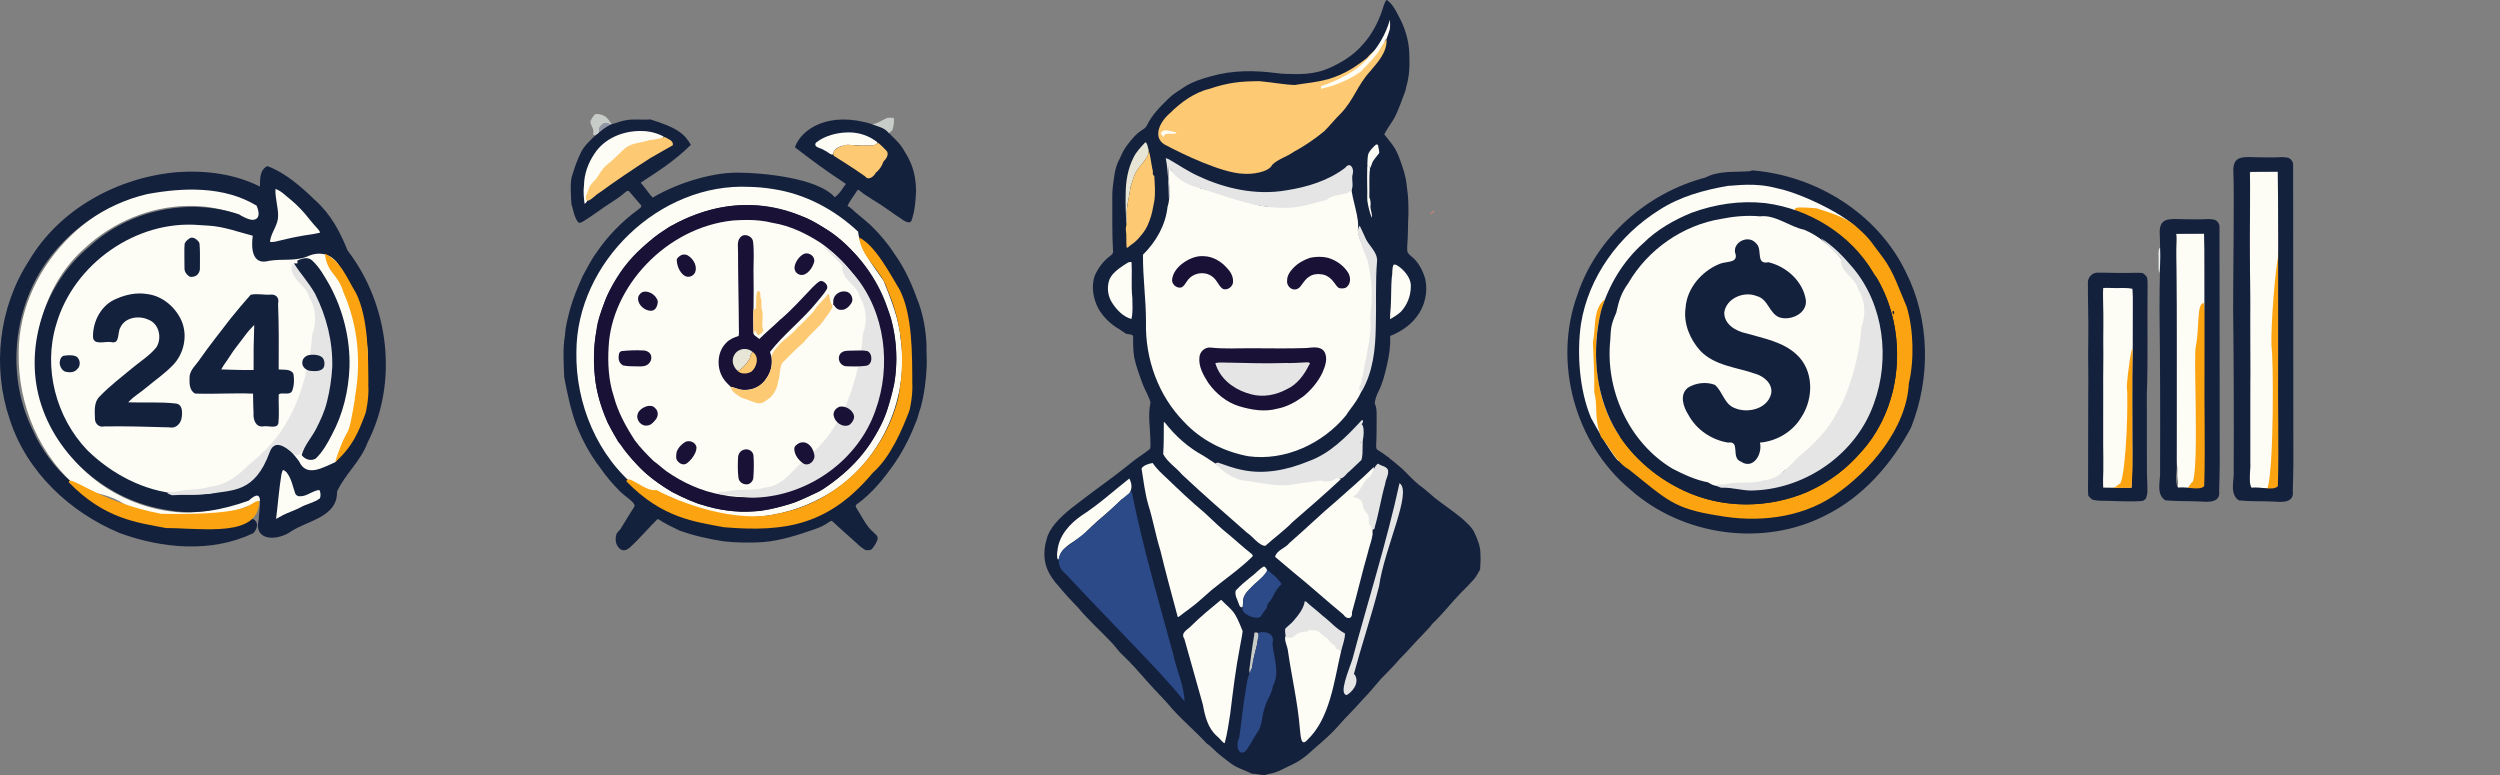 <?xml version="1.0" encoding="UTF-8" standalone="no"?>
<svg
   version="1.1"
   viewBox="0 0 2079.222 644.6"
   width="2079.222pt"
   height="644.6pt"
   id="svg390"
   sodipodi:docname="zalety-korzystania-z-autoresponderallegro.svg"
   inkscape:version="1.3.2 (091e20e, 2023-11-25)"
   xmlns:inkscape="http://www.inkscape.org/namespaces/inkscape"
   xmlns:sodipodi="http://sodipodi.sourceforge.net/DTD/sodipodi-0.dtd"
   xmlns="http://www.w3.org/2000/svg"
   xmlns:svg="http://www.w3.org/2000/svg">
  <rect x="0" y="0" width="2079.222" height="644.6" fill="#808080" stroke="none"/>
  <defs
     id="defs390" />
  <sodipodi:namedview
     id="namedview390"
     pagecolor="#ffffff"
     bordercolor="#666666"
     borderopacity="1.0"
     inkscape:showpageshadow="2"
     inkscape:pageopacity="0.0"
     inkscape:pagecheckerboard="0"
     inkscape:deskcolor="#d1d1d1"
     inkscape:document-units="pt"
     inkscape:zoom="0.69822617"
     inkscape:cx="1690.7129"
     inkscape:cy="315.08415"
     inkscape:window-width="1760"
     inkscape:window-height="919"
     inkscape:window-x="744"
     inkscape:window-y="48"
     inkscape:window-maximized="0"
     inkscape:current-layer="svg390" />
  <path
     d="m 1744.284,226.772 c 7.529,-0.12 15.059,0.361 22.588,0.241 5.025,0.105 10.102,-0.436 15.097,0.038 1.241,0.978 2.896,1.993 3.52,3.483 0.722,1.79 0.617,4.002 0.647,5.912 -0.399,30.494 0.474,61.282 -0.639,91.768 -0.03,20.813 0.023,41.619 0.075,62.432 -0.015,6.018 0.511,12.043 0.414,18.06 -0.015,2.038 -0.587,3.934 -1.181,5.86 -1.301,1.346 -2.392,2.227 -4.37,2.204 -11.441,0.684 -22.98,-0.323 -34.443,-0.338 -1.7,-0.128 -3.43,-0.293 -5.092,-0.707 -1.647,-0.466 -2.971,-2.136 -4.077,-3.377 -0.444,-4.513 -0.173,-8.891 -0.188,-13.427 0.075,-23.566 0.01,-47.14 0.12,-70.707 0.301,-15.3 -0.301,-30.577 0.038,-45.884 0.293,-15.789 -0.391,-31.615 -0.316,-47.396 -0.038,-4.257 3.49,-8.139 7.808,-8.161 z"
     fill="#17242e"
     id="path92-4"
     style="stroke-width:0.752;fill:#14213d;fill-opacity:1" />
  <path
     d="m 1749.203,239.567 c 3.347,-0.346 6.777,0.083 10.147,0.015 4.927,0.105 9.335,-0.451 14.134,0.572 0.414,5.032 0.429,10.057 0.354,15.097 -0.015,10.779 -0.068,21.566 -0.06,32.345 -0.489,17.541 -0.602,35.105 -0.466,52.654 -0.03,21.829 0.511,43.462 -0.557,65.313 -7.8,0.196 -15.743,0.203 -23.536,-0.038 -0.248,-4.716 -0.09,-9.41 0.075,-14.119 0.075,-7.274 0,-14.548 -0.105,-21.821 -0.045,-14.54 0.068,-29.087 0.023,-43.627 -0.15,-14.044 0.286,-28.08 0.045,-42.123 -0.01,-10.027 0.263,-20.039 -0.075,-30.073 -0.023,-4.724 -0.278,-9.478 0.023,-14.194 z"
     fill="#91a1a7"
     id="path97-7"
     style="fill:#fdfdf6;fill-opacity:1;stroke-width:0.752" />
  <path
     d="m 1871.676,142.789 c 7.958,-0.188 15.924,-0.323 23.89,-0.165 0.128,5.965 -0.406,11.885 -0.023,17.85 0.083,6.281 -0.406,12.517 0.06,18.805 0.248,19.55 -0.098,39.114 0.023,58.671 0.263,55.723 -0.248,111.468 0.098,167.184 l -0.654,1.241 c -7.86,-0.647 -15.721,-0.436 -23.596,-0.745 -0.203,-3.49 -0.226,-6.98 -0.173,-10.471 0.233,-25.823 -0.143,-51.653 0.06,-77.476 0.143,-5.521 0.196,-11.027 0.038,-16.548 -0.226,-17.549 -0.218,-35.105 0.083,-52.654 0.09,-20.084 -0.73,-40.092 -0.316,-60.176 0.361,-14.134 0.105,-28.29 -0.03,-42.424 0.166,-1.031 0.331,-2.069 0.542,-3.092 z"
     fill="#909fa4"
     id="path65-4"
     style="fill:#fdfdf6;fill-opacity:1;stroke-width:0.752" />
  <path
     d="m 1809.898,194.443 c 7.748,0.09 15.488,-0.15 23.235,-0.135 0.098,3.611 0.324,7.214 0.421,10.824 -0.083,14.201 -0.173,28.395 -0.06,42.597 -0.03,24.07 -0.09,48.141 0.023,72.211 -0.384,26.365 0.579,52.737 -0.105,79.086 -0.143,-2.858 -0.293,-5.732 -0.602,-8.583 l -0.271,0.632 c -1.309,3.076 -1.121,6.913 -1.331,10.23 -0.158,-2.181 -0.286,-4.355 -0.526,-6.529 -1.595,1.685 -1.249,4.641 -1.565,6.815 -0.677,-0.15 -1.354,-0.308 -2.031,-0.459 -0.113,1.121 -0.226,2.242 -0.339,3.362 -1.602,0.211 -3.114,0.542 -4.656,1.053 -3.415,0.293 -6.762,0.158 -10.192,0.143 -0.286,-0.474 -0.579,-0.948 -0.865,-1.422 1.173,-3.475 -0.339,-6.334 -0.143,-9.861 0.09,-2.896 0.278,-5.702 -0.489,-8.537 -0.308,-3.957 -0.098,-7.8 -0.12,-11.772 0.03,-23.07 0.158,-46.14 0,-69.202 0.01,-19.805 0.196,-39.618 -0.06,-59.424 -0.113,-9.53 0.09,-19.053 -0.278,-28.584 -0.293,-7.469 0.639,-15.006 -0.045,-22.446 z"
     fill="#92a2a8"
     id="path83-5"
     style="fill:#fdfdf6;fill-opacity:1;stroke-width:0.752" />
  <path
     d="m 1835.22,391.075 c -0.121,4.632 -1.254,9.807 -2.372,14.172 -2.539,1.871 -13.564,3.076 -15.967,2.191 3.09,-0.177 3.038,-3.428 7.014,-7.107 5.172,-17.89 -0.01,-106.359 2.475,-113.003 2.964,-15.226 0.545,-35.427 6.465,-35.243 3.123,13.038 3.551,94.348 3.551,94.348 z"
     fill="#9bafb6"
     id="path163-2"
     sodipodi:nodetypes="sccccccs"
     style="fill:#fca311;fill-opacity:1;stroke-width:0.752" />
  <path
     d="m 1772.676,405.686 c -6.356,0.189 -6.866,0.09 -15.607,-0.002 3.234,-0.782 2.605,-1.149 6.582,-3.927 5.172,-13.511 6.4,-70.961 5.212,-80.661 0.732,-12.003 4.147,-34.246 4.736,-30.722 -0.334,26.485 -0.194,60.666 -0.194,60.666 -0.284,20.977 0.928,37.259 -0.729,54.645 z"
     fill="#9bafb6"
     id="path163-2-9"
     sodipodi:nodetypes="ccccccc"
     style="fill:#fca311;fill-opacity:1;stroke-width:0.654" />
  <path
     d="m 1898.022,391.923 c -0.121,4.632 -1.254,9.807 -2.372,14.172 -2.539,1.871 -13.564,3.076 -15.967,2.191 3.09,-0.177 2.382,0.944 6.359,-2.735 5.172,-17.89 4.801,-108.327 3.131,-117.376 -0.752,-16.319 3.169,-68.437 6.902,-81.807 5.965,-2.046 3.114,140.913 3.114,140.913 z"
     fill="#9bafb6"
     id="path163-2-4"
     sodipodi:nodetypes="sccccccs"
     style="fill:#fca311;fill-opacity:1;stroke-width:0.752" />
  <path
     d="m 1457.411,141.71 c 53.094,4.265 104.158,35.892 127.582,84.398 20.209,39.888 20.863,88.305 4.368,129.544 -16.186,30.383 -40.043,57.719 -71.362,73.097 -51.772,26.487 -118.644,16.949 -161.993,-21.509 -46.262,-38.294 -64.74,-106.025 -43.977,-162.417 15.967,-47.903 58.061,-84.496 106.512,-97.224 11.361,-6.021 24.682,-4.181 36.828,-5.244 0.681,-0.215 1.361,-0.431 2.042,-0.646 z"
     fill="#191236"
     id="path36"
     style="fill:#14213d;fill-opacity:1" />
  <path
     d="m 1152.959,0 c 1.41,0.3 2.11,1.33 3.12,2.27 3.51,3.54 5.5,8.03 7.82,12.36 4.48,8.41 7.28,17.62 8.07,27.12 0.32,7.89 0.71,16.24 -0.9,24.01 -0.43,3.29 -1.66,6.39 -2.18,9.66 -3.12,7.9 -5.68,16.38 -9.83,23.8 -2.56,4.21 -5.56,8.1 -7.81,12.52 4.46,5.46 8.97,10.6 11.61,17.26 3.34,8.44 6.59,17.64 7.25,26.75 1.18,7.22 1.35,14.69 1.27,22 -0.5,9 -0.22,18.02 -1,27 -0.03,1.86 -0.23,3.91 0.59,5.62 1.66,2.24 4.25,3.75 6.1,5.87 3.93,4.41 6.63,9.97 8.27,15.61 2.49,11.12 -0.35,23.25 -7.51,32.12 -5.39,7.05 -13.45,12.2 -21.62,15.43 0.32,7.89 -0.71,15.69 -2.5,23.36 -1.69,7.67 -3.7,15.87 -7.28,22.9 -1.54,3.06 -2.79,6.55 -3.12,9.97 1.76,3.23 1.58,6.56 1.63,10.12 -0.13,8.03 0.13,15.96 -0.37,24 0,1.64 -0.31,3.69 1.42,4.57 3.01,1.84 5.76,3.74 8.53,5.91 l 0.85,-0.2 -0.3,0.8 c 4.15,2.96 7.91,6.32 11.78,9.64 4.32,4.36 8.5,8.8 13.22,12.75 4.65,3.28 8.89,7.14 13.19,10.85 7.33,5.71 15.06,10.93 22.29,16.77 3.95,3.7 8.47,7.24 10.7,12.18 2.63,5.43 5.08,11.62 5.01,17.73 0.31,4.33 -0.02,8.6 -0.28,12.91 -1.76,2.78 -2.98,5.73 -5.23,8.22 -3.3,3.7 -6.74,7.3 -10.32,10.73 -8.44,8.63 -15.31,17.87 -24.29,26.3 -1.88,2.82 -4.5,5.11 -6.73,7.68 -6.98,7.04 -13.37,14.61 -20.39,21.61 -4.89,5.77 -10.27,11.04 -15.53,16.47 -5,5.65 -9.67,11.64 -15.01,16.97 -4.07,4.6 -8.17,9.14 -12.53,13.48 -3.86,3.82 -7.22,8.1 -11.03,11.97 -7.08,7.52 -14.93,13.62 -22.48,20.51 -3.73,3.06 -7.61,5.87 -11.99,7.92 -5.74,2.56 -10.64,5.74 -16.87,7.47 -2.3,0.41 -4.53,0.98 -6.78,1.61 -3.66,-0.02 -7.2,-1.01 -10.81,-1.19 -4.57,-2.3 -9.4,-3.81 -13.9,-6.25 -4.57,-2.72 -8.28,-6.03 -12.56,-9.3 -3.74,-2.89 -6.75,-6.78 -10.7,-9.35 -9.16,-9.84 -19.45,-18.59 -28.5,-28.51 -6.43,-7.9 -13.81,-14.82 -20.52,-22.48 -6.88,-7.8 -13.61,-15.65 -21.21,-22.79 -3.36,-3.05 -5.75,-6.83 -8.88,-10.09 -9.2,-9.84 -19.31,-18.67 -27.94,-29.09 -5.4,-5.64 -10.78,-11.21 -15.69,-17.3 -4.62,-4.9 -8.5,-10.34 -10.77,-16.72 -2.45,-7.22 -2.12,-15.53 0.1,-22.77 1.05,-4.69 3.6,-8.87 6.56,-12.59 8.28,-10.25 20.36,-18.15 30.73,-26.22 11.92,-8.72 23.82,-17.5 35.28,-26.82 4.31,-3.34 9.05,-6.2 13.29,-9.64 0.9,-1.55 0.37,-3.97 0.52,-5.74 -0.03,-10.92 -2.31,-22.25 0.07,-33.01 -1.43,-5.39 -4.63,-10.29 -6.62,-15.52 -2.63,-7.42 -5.33,-14.32 -6.95,-21.99 -0.8,-5.49 -1,-10.95 -0.89,-16.49 0.54,-3.14 -3.74,-2.53 -5.65,-3.08 -2.19,-1.14 -4.01,-2.78 -6.14,-4.02 -6.94,-4.01 -13.08,-9.9 -17.04,-16.88 -4.46,-8.28 -6.3,-18.99 -2.89,-27.94 2.67,-5.87 6.65,-11.26 11.74,-15.26 1.32,-1.21 2.9,-1.92 3.32,-3.77 -0.96,-15.12 -0.58,-30.82 -0.67,-46.04 -0.12,-5.4 0.69,-10.67 1.43,-16 0.79,-5.43 1.83,-10.7 4.62,-15.51 1.83,-4.32 3.85,-8.45 6.79,-12.14 3.4,-4.35 7.23,-9.13 12.01,-12 1.66,-1.07 3.19,-2.1 4.04,-3.96 3.9,-8.34 10.82,-15.3 17.33,-21.65 3.74,-3.86 8.16,-6.45 12.57,-9.45 7.29,-4.79 15.25,-7.54 23.65,-9.69 17.79,-5.05 35.85,-4.92 54.06,-2.54 5.28,0.71 10.68,0.78 16,0.8 9.13,0.13 18.63,-1 27.07,-4.65 10.69,-4.57 21.47,-11.2 28.98,-20.2 7.11,-7.86 12.09,-17.12 15.56,-27.09 1.27,-3.34 1.74,-6.64 3.77,-9.67 z"
     fill="#191236"
     id="path57"
     style="fill:#14213d;fill-opacity:1" />
  <path
     d="m 1153.149,32.4 c 0.826,10.533 -6.966,18.992 -13.254,26.505 -11.217,12.183 -13.389,23.28 -24.677,35.396 -4.905,4.643 -9.107,10.228 -13.943,14.904 -7.623,6.292 -16.704,12.539 -25.521,17.213 -5.373,3.927 -12.967,5.919 -17.649,10.645 -2.922,6.368 -17.452,8.136 -24.253,7.413 -17.431,-0.548 -50.335,-16.259 -65.357,-24.309 -9.56,-5.947 -4.742,-18.182 4.75,-26.237 8.385,-8.395 19.906,-16.968 32.238,-19.924 15.898,-5.4 26.213,-6.379 41.827,-6.518 13.671,1.338 20.787,2.889 29.343,3.227 11.924,-2.002 16.48,-1.891 27.871,-4.831 13.741,-4.114 22.887,-10.311 32.375,-17.693 3.815,-4.921 12.9,-10.551 16.249,-15.791 z"
     fill="#596178"
     id="path72"
     sodipodi:nodetypes="ccccccccccccccc"
     style="fill:#fdc972;fill-opacity:1" />
  <path
     d="m 542.801,164.329 c 23.349,-13.669 53.021,-21.541 73.168,-20.699 14.205,0.097 63.417,3.426 78.361,20.456 6.096,-5.343 5.346,-6.353 9.227,-11.114 -18.32,-12.118 -27.538,-19.063 -42.458,-30.485 5.486,-15.443 28.357,-30.419 64.313,-19.186 5.18,2.06 10.25,2.74 13.92,7.38 4.04,4.22 8.44,7.7 11.52,12.79 2.57,4.2 5.32,8.53 7.03,13.16 2.74,6.99 3.97,14.63 4.02,22.12 -0.44,8.44 -0.93,16.55 -3.77,24.61 -1.16,2.88 -4.54,1.09 -6.43,0.07 -8.73,-5.55 -16.91,-12.2 -25.92,-17.34 -3.21,-2.4 -6.79,-4.08 -9.8,-6.72 -0.75,-0.48 -1.99,-2.07 -2.9,-1.18 -2.58,4.38 -6.17,8.4 -8.18,13.06 0.79,0.48 1.56,0.97 2.33,1.47 5.4,5.05 11.37,9.53 16.85,14.52 7.49,7.3 14.3,15.24 19.94,24.07 9.18,12.73 15.06,26.81 20.32,41.5 3.85,11.01 5.7,22.45 6.22,34.07 -0.15,5.97 0.41,11.9 0.16,17.87 -0.51,11.52 -1.97,22.85 -4.96,34 -1.07,3.14 -1.99,6.27 -2.86,9.47 -4.88,12.83 -10.74,25.11 -18.48,36.48 -8.8,12.78 -19.28,25.81 -32.02,34.84 -1.68,1.1 0.15,3.33 0.8,4.54 4.24,6.43 7.16,13.38 12.83,18.22 1.65,1.67 3.8,2.88 3.99,5.45 -0.68,3.18 -2.7,6.24 -4.77,8.7 -1.45,1.65 -3.42,1 -5.38,1.08 -2.66,-1.65 -5.19,-3.43 -7.35,-5.71 -6.77,-6.21 -13.79,-12.18 -20.49,-18.47 -0.92,-0.41 -2.13,0.66 -2.9,1.08 -3.49,2.44 -7.38,4.34 -11.43,5.66 -13.74,4.77 -28.55,9.63 -43.13,10.77 -10.93,0.69 -22.05,0.57 -32.94,-0.68 -12.36,-1.92 -24.82,-4.7 -36.59,-8.98 -5.97,-2.84 -12.03,-5.7 -17.52,-9.41 l -0.88,0.12 c -5.71,5.68 -11.05,11.78 -16.7,17.54 -2.54,2.32 -4.81,5.09 -7.64,7.04 -2.11,1.59 -5.22,1.6 -7.1,-0.36 -3.17,-2.89 -3.77,-7.44 -2.64,-11.41 0.49,-1.94 2.43,-3.26 3.59,-4.91 3.75,-5.8 7.04,-11.82 10.9,-17.54 0.99,-1.6 0.97,-2.32 -0.18,-3.81 -3.25,-3.72 -7.74,-6.26 -11.24,-9.79 -6.02,-6.06 -11.59,-12.5 -16.39,-19.58 -8.41,-10.83 -15.02,-23.12 -20.05,-35.86 -4.56,-12.62 -7.53,-26.48 -9.95,-39.61 -0.37,-11.44 -1.37,-23.57 0.68,-34.85 0.29,-7.49 2.58,-15.27 4.42,-22.47 2.6,-9.15 6.34,-17.87 10.22,-26.61 3.84,-6.83 7.07,-13.79 11.83,-20.05 9.17,-13.52 20.86,-25.43 34.02,-35.09 1.01,-1 3.37,-2.02 2.88,-3.71 -3.46,-3.83 -6.67,-7.85 -10.05,-11.75 -1.59,-1.01 -2.73,0.54 -3.92,1.4 -3.24,2.87 -6.81,5.24 -10.44,7.57 -8.15,5.14 -15.65,11.05 -23.89,16.11 -1.27,0.62 -3.09,1.89 -4.27,0.5 -3.41,-4.51 -4,-10.64 -5.49,-15.08 -0.34,-7.05 -1.15,-14.95 0.13,-21.93 2.13,-7.15 4.52,-14.35 7.86,-21.03 2.9,-5.72 7.26,-9.33 11.63,-13.83 1.31,-0.94 2.58,-1.93 3.78,-3.02 2.86,-2.54 5.76,-4.56 9.21,-6.23 l 1,-0.23 c 4.31,-1.17 8.3,-2.99 12.79,-3.5 3.34,-0.88 15.855,0.01 19.185,-0.53 21.6,6.634 28.355,11.653 33.771,21.151 -14.061,13.772 -26.429,21.441 -41.676,31.461 5.578,6.792 6.215,8.345 9.89,12.426 z"
     fill="#191236"
     id="path77"
     sodipodi:nodetypes="cccccccccccccccccccccccccccccccccccccccccccccccccccccccccccccccccccccccccc"
     style="fill:#14213d;fill-opacity:1" />
  <path
     d="m 494.831,95.05 c 2.74,-0.728 5.6,0.274 8.049,1.474 2.521,1.57 4.007,4.226 5.762,6.528 -1.059,1.172 -2.725,-0.909 -4.124,-0.719 -1.605,-0.498 -2.982,0.568 -4.127,1.544 -1.415,1.147 -2.623,3.024 -1.988,4.898 0.348,1.983 -2.056,2.742 -3.312,3.761 -2.213,0.297 -1.857,-2.096 -1.477,-3.465 -0.297,-2.867 -2.511,-5.155 -2.623,-8.06 0.893,-2.205 2.259,-4.193 3.84,-5.96 z"
     fill="#c7ccc8"
     id="path101" />
  <path
     d="m 737.631,98.16 c 1.853,-0.339 3.75,-0.28 5.62,-0.14 0.765,3.504 -0.141,7.072 -1.14,10.43 -0.93,0.74 -1.855,1.484 -2.78,2.23 -1.888,-2.457 -4.649,-4.059 -7.52,-5.109 -2.118,-0.802 -4.297,-1.431 -6.4,-2.271 3.269,-0.297 6.145,-2.032 8.981,-3.54 1.061,-0.57 2.129,-1.131 3.239,-1.6 z"
     fill="#c7ccc8"
     id="path102" />
  <path
     d="m 502.541,102.34 c 2,-0.3 3.58,0.28 5.3,1.21 -3.45,1.67 -6.35,3.69 -9.21,6.23 -1.41,-3.69 1.14,-5.64 3.91,-7.44 z"
     fill="#9096a6"
     id="path104" />
  <path
     d="m 968.569,108.43 c 3.55,-0.3 6.64,1.36 9.98,1.64 -0.46,0.42 -0.92,0.85 -1.39,1.27 -2.96,0.19 -5.53,-0.7 -8.39,0.47 -0.36,0.72 -0.72,1.45 -1.08,2.18 -0.89,-1.04 -1.68,-2.1 -2.41,-3.25 1.05,-0.99 1.72,-2.19 3.29,-2.31 z"
     fill="#c7ccc8"
     id="path107"
     style="fill:#fdfdf6;fill-opacity:1" />
  <path
     id="path109"
     d="m 533.428,108.968 c -15.033,-0.342 -30.851,6.055 -39.149,19.064 -5.168,7.686 -8.427,16.756 -8.577,26.056 -0.731,5.129 -0.116,10.28 0.44,15.391 3.706,-1.832 1.048,-4.35 4.333,-7.378 0.82,-2.407 6.16,-9.809 6.37,-8.739 3.731,-0.874 3.279,-6.236 6.468,-9.199 2.796,-3.619 7.807,-6.118 10.789,-9.615 4.721,-4.001 7.157,-6.286 13.44,-7.939 4.562,-1.669 8.191,-3.949 12.733,-5.74 3.576,-0.279 10.864,-5.66 11.772,-7.261 -5.79,-3.044 -12.057,-4.636 -18.617,-4.639 z"
     style="fill:#fdfdf6;fill-opacity:1"
     sodipodi:nodetypes="cccccccccccc" />
  <path
     id="path110"
     style="fill:#fdfdf6;fill-opacity:1"
     d="m 705.373,110.114 c -9.471,0.178 -19.215,2.625 -26.773,8.548 -2.475,4.238 4.802,4.341 6.979,6.385 2.305,0.75 5.815,4.561 7.311,3.214 0.467,-5.633 7.253,-6.913 11.8,-7.849 5.359,0.3 10.736,0.835 16.137,0.559 2.828,0.221 8.498,0.301 8.946,-2.611 -6.894,-5.522 -15.578,-8.389 -24.401,-8.246 z m 1.919,9.661 -0.104,0.025 z"
     sodipodi:nodetypes="ccccccccccc" />
  <path
     id="path112"
     d="m 552.761,113.911 c -4.037,1.351 -8.227,2.33 -12.488,2.561 -7.131,2.592 -15.751,2.078 -21.477,7.763 -4.866,4.48 -9.382,9.369 -14.669,13.36 -3.671,3.258 -5.801,7.783 -8.671,11.653 -2.699,2.611 -5.613,5.448 -6.231,9.326 -0.999,2.369 -3.833,7.584 -0.223,8.457 3.716,-1.429 6.131,-4.85 9.557,-6.778 13.712,-9.979 27.775,-19.476 42.052,-28.623 6.256,-3.752 12.71,-7.161 18.999,-10.858 0.607,-4.028 -4.192,-5.228 -6.85,-6.86 z m 4.92,4.623 c -0.576,0.027 -0.913,0.043 0,0 z m -55.882,37.197 c 0.496,0.225 0.837,0.381 0,0 z"
     style="fill:#fdc972;fill-opacity:1" />
  <path
     id="path117"
     d="m 730.181,118.701 c -3.706,3.82 -9.406,1.776 -14.076,2.299 -4.778,0.494 -9.56,-1.445 -14.255,-0.098 -3.687,1.269 -10.281,3.431 -8.585,8.52 2.509,1.824 5.393,3.339 8.015,5.111 6.137,3.896 12.222,7.878 18.157,12.076 2.897,3.986 7.499,0.092 9.02,-3.079 3.198,-2.447 5.082,-5.696 6.393,-9.318 2.537,-2.307 5.187,-6.676 1.827,-9.489 -2.156,-2.021 -4.054,-4.316 -6.495,-6.021 z"
     style="fill:#fdc972;fill-opacity:1"
     sodipodi:nodetypes="sccccccccss" />
  <path
     d="m 952.609,118.27 c 1.8,0.96 1.98,4.48 2.63,6.27 0.6,5.11 -2.8,7.64 -5.25,11.64 -3.58,3.69 -6.31,8.14 -7.7,13.12 -0.85,2.96 -2.15,5.38 -2.33,8.44 -1.09,7.39 -3.25,14.36 -2.87,22.01 -0.12,2.3 0.61,5 -0.24,7.16 -0.55,-8.4 -0.87,-16.73 -0.64,-25.16 -0.04,-10.59 1.74,-21.37 6.58,-30.87 2.27,-4.72 6.24,-8.79 9.82,-12.61 z"
     fill="#e7e6d6"
     id="path118" />
  <path
     id="path120"
     d="m 1145.202,120.144 c -0.275,-0.023 -0.605,0.052 -0.993,0.256 -2.183,2.026 -4.373,4.131 -5.814,6.772 -1.211,2.676 -0.911,5.697 -1.154,8.558 0.024,1.136 -0.01,2.302 0.164,3.429 -0.141,-0.367 -0.223,-0.767 -0.259,-1.17 -0.196,6.082 -0.113,12.17 -0.04,18.253 0.243,3.811 -0.237,7.639 0.189,11.44 0.793,4.58 1.875,9.135 3.58,13.471 0.653,-3.085 -0.956,-6.014 -1.141,-9.056 0.466,-2.727 0.183,-5.589 -0.877,-8.149 0.206,-6.928 -0.169,-13.864 0.208,-20.789 0.397,-1.708 0.407,-3.534 0.104,-5.269 0.17,0.518 0.365,1.516 0.47,1.869 0.848,-1.65 1.209,-3.49 1.95,-5.184 1.598,-2.569 3.675,-4.825 5.481,-7.255 0.071,-1.752 -0.384,-3.461 -0.732,-5.162 0.031,-0.995 -0.309,-1.946 -1.135,-2.014 z m -8.057,17.845 c 0.014,-0.439 0.027,-0.879 0.044,-1.318 -0.07,0.402 -0.085,0.86 -0.044,1.318 z m 1.847,-0.422 c 0.05,-0.005 0.112,0.125 0.176,0.321 -0.178,0.028 -0.246,0.247 -0.283,0.536 -0.01,-0.05 -0.011,-0.102 -0.019,-0.146 0.02,-0.504 0.065,-0.704 0.126,-0.71 z"
     style="fill:#fdfdf6;fill-opacity:1" />
  <path
     id="path124"
     d="m 955.24,124.54 c 0.727,4.481 -2.754,7.863 -5.018,11.269 -3.846,4.118 -6.909,9.059 -8.27,14.578 -1.241,3.022 -1.97,6.184 -2.326,9.422 -1.351,7.318 -3.128,14.687 -2.476,22.186 0.717,3.166 -1.115,6.08 -0.77,9.228 0.671,4.575 0.192,9.19 0.548,13.792 -0.183,2.886 3.035,-1.226 4.346,-1.782 2.656,-1.744 4.863,-3.963 6.86,-6.423 3.326,-3.64 5.979,-7.853 7.591,-12.526 2.32,-5.517 3.213,-11.451 4.33,-17.284 1.011,-6.889 0.312,-13.86 -0.047,-20.77 -2.14,-0.761 -0.601,-3.675 -1.55,-5.376 -1.125,-5.427 -1.579,-11.001 -3.22,-16.314 z m -1.201,33.58 c -0.649,1.247 -2.541,4.5 -2.515,4.374 0.928,-1.405 1.683,-2.913 2.515,-4.374 z"
     style="fill:#fdc972;fill-opacity:1" />
  <path
     d="m 972.239,136.84 c 3.471,12.097 2.27,-1.415 26.014,19.712 8.232,2.145 15.678,3.416 24.197,5.103 9.605,4.286 19.733,8.731 30.129,9.975 11.717,1.981 23.856,-2.735 35.602,-5.163 8.158,-3.55 17.574,-2.397 25.438,-7.536 4.446,-0.728 10.935,-1.289 10.203,-3.59 0.535,10.694 7.154,26.086 5.483,35.988 1.129,13.24 12.278,21.119 12.444,34.626 2.369,12.193 -0.045,28.675 -0.236,40.868 0.534,7.93 -0.223,14.356 -1.673,22.099 4.972,-7.74 0.416,6.413 -1.644,8.921 -1.728,10.181 -0.324,9.75 -3.757,19.228 -0.916,11.97 -11.485,22.352 -14.873,28.289 -19.369,23.636 -50.794,38.297 -81.487,34.071 -20.262,-3.811 -39.396,-13.483 -53.46,-28.7 -21.249,-21.727 -32.22,-52.202 -31.514,-82.403 0.09,-18.837 -2.728,-37.928 -2.486,-56.527 10.812,-10.679 18.739,-24.431 20.398,-39.715 3.653,-11.394 -0.429,-24.57 1.222,-35.245 z"
     fill="#e7e6d6"
     id="path136"
     sodipodi:nodetypes="cccccccccccccccccccc"
     style="fill:#fdfdf6;fill-opacity:1" />
  <path
     d="m 1437.471,154.53 c 5.532,0.004 21.672,-2.947 39.732,1.88 27.684,5.48 77.326,33.589 65.473,36.804 -9.493,4.918 -52.65,55.694 -63.444,57.656 -8.718,5.659 -89.829,-40.486 -99.317,-35.489 -13.343,12.889 -28.181,20.229 -34.732,37.838 -9.858,9.499 1.261,29.408 -0.512,42.073 -0.788,14.493 4.222,72.917 2.2,87.363 0.49,5.379 -12.31,-14.369 -23.672,-35.174 -9.663,-22.993 -11.848,-53.752 -8.304,-78.18 6.284,-39.113 31.694,-73.771 64.991,-94.595 17.257,-11.235 37.481,-16.755 57.585,-20.175 z"
     fill="#e7e6d6"
     id="path146"
     sodipodi:nodetypes="cccccccccccc"
     style="fill:#fdfdf6;fill-opacity:1" />
  <path
     id="path147"
     style="fill:#fca311;fill-opacity:1"
     d="m 1560.713,230.778 c 26.942,45.669 22.122,109.247 -15.275,147.818 -30.549,34.547 -80.926,48.82 -125.228,36.683 -44.301,-12.216 -82.742,-49.114 -90.281,-95.4 -4.546,-23.501 -3.251,-48.288 4.842,-70.888 -10.265,7.844 -7.319,23.748 -9.971,35.223 0.449,13.975 1.482,27.883 1.105,41.775 3.277,12.79 -0.517,20.359 5.648,37.361 7.569,8.959 12.922,21.413 23.142,27.08 31.602,25.152 37.031,32.585 73.846,38.314 32.791,6.082 68.543,2.297 96.317,-16.193 30.516,-20.67 60.821,-56.355 62.723,-93.73 4.566,-19.245 3.933,-44.972 -1.804,-63.662 -5.953,-13.655 -10.934,-29.426 -20.053,-41.341 -9.604,-12.211 -8.853,-13.636 -20.871,-24.403 -7.324,-6.876 -16.31,-10.712 -34.209,-16.187 -42.814,-3.575 -2.13,5.203 50.068,57.551 z m -68.537,-67.673 c 3.051,-0.032 -2.368,0.128 0,0 z m 81.763,95.496 c 3.303,-0.371 0.062,6.537 0,0 z"
     sodipodi:nodetypes="ccccccccccccccccccccc" />
  <path
     id="path148"
     style="fill:#fdfdf6;fill-opacity:1"
     d="m 623.179,155.414 c -74.488,-3.626 -143.577,62.718 -143.798,137.153 -0.868,43.063 17.505,87.338 51.703,114.197 12.966,2.66 24.909,4.242 36.641,12.093 36.883,17.593 81.864,14.017 117.132,-5.732 45.594,-24.846 71.659,-79.274 64.324,-130.376 -1.351,-17.122 -8.005,-33.396 -14.261,-49.179 -8.952,-12.984 -19.591,-25.899 -21.256,-40.916 -19.452,-18.281 -43.961,-31.395 -70.555,-35.401 -6.587,-1.092 -13.253,-1.708 -19.929,-1.84 z m -3.236,15.152 c 52.562,-1.186 101.588,36.335 118.205,85.549 17.955,47.81 1.966,105.678 -37.192,138.299 -22.956,20.009 -53.644,31.181 -84.048,31.221 -39.528,-1.549 -78.27,-22.308 -100.185,-55.431 -36.446,-48.712 -28.103,-124.602 17.724,-164.623 23.026,-21.438 53.946,-34.526 85.496,-35.015 z"
     sodipodi:nodetypes="ccccccccccccccccc" />
  <path
     d="m 1468.391,168.94 c 36.306,4.715 70.843,25.95 89.596,57.687 19.025,28.488 23.929,65.243 16.397,98.33 -4.701,18.548 -13.188,36.072 -26.041,50.374 -12.172,14.354 -27.761,25.776 -44.763,33.722 -32.617,13.922 -71.128,14.169 -103.329,-1.053 -24.29,-11.472 -45.445,-30.016 -58.392,-53.707 -15.493,-28.915 -17.856,-63.919 -10.329,-95.543 6.404,-21.566 18.294,-41.527 35.206,-56.514 11.257,-11.216 25.439,-19.255 40.033,-25.255 19.836,-7.241 40.527,-10.369 61.62,-8.041 z"
     fill="#191236"
     id="path152"
     style="fill:#14213d;fill-opacity:1" />
  <path
     d="m 618.571,170.56 c 16.32,-0.32 32.83,3.13 47.96,9.19 7.35,2.34 13.28,6.48 19.88,10.33 9.66,5.72 17.79,13.31 25.26,21.62 7.02,7.93 13.21,16.55 18.01,26.01 5.02,8.71 7.87,17.87 11.31,27.24 4.58,17.76 5.91,36.12 2.77,54.25 -1.38,6.27 -3.44,12.33 -4.97,18.56 -2.89,11.33 -8.5,20.78 -14.63,30.58 -10.37,15.49 -24.16,28.13 -39.56,38.51 -3.16,2.12 -6.52,3.49 -10.03,4.9 -5.46,2.11 -10.96,5.52 -16.62,7.09 -8.18,2.33 -16.53,4.82 -24.95,6.03 -14.97,1.57 -30.46,0.45 -44.94,-3.76 -3.5,-1.3 -7.17,-1.7 -10.5,-3.42 -6.51,-2.38 -12.5,-5.71 -18.78,-8.56 -9.38,-5.86 -18.45,-11.88 -26.24,-19.82 -4.32,-4.57 -8.53,-9.15 -12.5,-14.05 -2.11,-2.57 -3.69,-5.44 -5.98,-7.87 -3.1,-5.41 -5.86,-10.68 -8.82,-16.17 -4.93,-12.23 -9.53,-25.23 -10.46,-38.47 -1.25,-12.69 -1.07,-25.45 1.28,-38 0.77,-7.77 3.49,-14.77 6.2,-22 3.36,-10.45 10.07,-20.21 16.11,-29.32 6.84,-8.73 14.49,-16.83 23.19,-23.74 4.54,-4.43 9.81,-7.29 14.98,-11 19.23,-10.61 39.87,-17.75 62.03,-18.13 z"
     fill="#191236"
     id="path153" />
  <path
     d="m 1193.399,174.91 c -1.14,1.42 -2.58,3.33 -4.52,3.56 1.3,-1.33 2.56,-3.37 4.52,-3.56 z"
     fill="#c98478"
     id="path154" />
  <path
     d="m 1463.911,179.94 c 12.343,-1.655 25.071,8.901 36.44,11.075 22.107,8.946 38.333,31.752 49.83,52.048 8.001,10.566 6.191,28.584 3.184,40.391 0.338,10.769 -2.242,27.22 -8.464,36.084 -6.185,7.924 -14.305,22.288 -21.017,31.697 -6.7,11.34 -12.273,23.765 -22.558,32.432 -8.191,6.48 -15.654,3.147 -20.521,11.937 -4.798,9.469 -18.192,7.491 -27.614,8.875 -10.905,-2.589 -22.628,3.814 -32.596,-3.331 -10.376,-1.926 -20.381,-6.579 -29.767,-11.454 -36.182,-21.754 -55.928,-65.59 -51.562,-107.138 0.549,-8.896 0.191,-11.811 4.93,-22.422 2.242,-10.077 4.037,-16.293 10.066,-24.675 16.36,-28.098 45.362,-48.278 77.505,-53.469 10.555,-2.106 21.404,-3.052 32.145,-2.052 z"
     fill="#e7e6d6"
     id="path156"
     sodipodi:nodetypes="cccccccccccccccc"
     style="fill:#fdfdf6;fill-opacity:1" />
  <path
     id="path157"
     d="m 622.029,182.937 c -4.131,-0.026 -8.285,0.157 -12.477,0.442 -55.661,5.816 -100.94,55.194 -103.361,105.12 -0.84,13.65 -0.059,28.16 4.301,41.21 3.47,13.17 10.149,25.21 17.509,36.56 4.64,6.34 10.101,11.75 15.661,17.24 3.75,2.62 7.039,5.761 10.699,8.481 13.73,9.58 29.15,16.56 45.69,19.49 16.74,3.64 33.61,2.04 50.02,-2.32 5.44,-1.65 10.711,-3.76 16.031,-5.78 16.73,-7.13 30.91,-18.691 42.27,-32.791 3.39,-4.18 11.952,-14.75 14.642,-19.38 25.609,-68.374 -1.096,-121.216 -39.992,-148.879 -12.14,-7.99 -26.019,-14.67 -40.459,-16.98 -6.825,-1.738 -13.647,-2.368 -20.533,-2.413 z"
     style="fill:#fdfdf6;fill-opacity:1"
     sodipodi:nodetypes="scccccccccccccs" />
  <path
     id="path158-9"
     d="m 700.737,220.998 c -2.1,10.959 12.244,15.724 14.276,25.836 5.798,9.221 6.515,21.155 2.537,31.214 -0.993,20.949 -8.842,51.573 -19.486,69.774 -8.655,16.374 -19.449,27.2 -33.722,38.97 -7.194,7.318 -15.634,17.806 -27.627,18.575 -10.627,3.444 -21.865,0.601 -32.582,3.426 -5,0.177 -11.206,-0.027 -3.197,2.827 9.665,-0.534 18.567,2.999 28.138,2.223 43.342,-1.86 84.566,-31.061 98.948,-72.282 13.572,-37.109 8.317,-81.938 -17.311,-112.657 -7.905,-9.357 -16.353,-18.336 -26.862,-24.827 z"
     style="fill:#e5e5e5;fill-opacity:1"
     sodipodi:nodetypes="ccccccccccccc" />
  <path
     id="path158"
     d="m 1531.232,215.025 c -2.1,10.959 12.244,15.724 14.276,25.836 5.798,9.221 6.515,21.155 2.537,31.214 -0.993,20.949 -8.842,51.573 -19.486,69.774 -8.655,16.374 -19.449,27.2 -33.722,38.97 -7.194,7.318 -15.634,17.806 -27.627,18.575 -10.627,3.444 -21.865,0.601 -32.582,3.426 -5,0.177 -11.206,-0.027 -3.197,2.827 9.665,-0.534 18.567,2.999 28.138,2.223 43.342,-1.86 84.566,-31.061 98.948,-72.282 13.572,-37.109 8.317,-81.938 -17.311,-112.657 -7.905,-9.357 -16.353,-18.336 -26.862,-24.827 z"
     style="fill:#e5e5e5;fill-opacity:1"
     sodipodi:nodetypes="ccccccccccccc" />
  <path
     d="m 626.261,200.74 c 1.07,7.87 0.42,16.08 0.42,24.01 0.09,10.69 0.25,21.39 0.01,32.08 -0.37,5.96 -0.15,11.92 -0.1,17.93 0.12,1.41 -0.15,2.71 0.7,3.9 1.4,1.1 2.78,2.23 4.23,3.27 5.37,-5.38 11.27,-10.2 16.72,-15.51 10.03,-8.38 18.54,-18.06 27.56,-27.46 2.03,-1.87 4.15,-4.34 6.76,-5.34 3.1,0 7,3.99 4.95,7.1 -2.07,3.68 -5.19,6.82 -7.77,10.16 -11.97,14.88 -27.67,26.77 -39.35,41.81 0.47,1.47 0.9,2.95 1.32,4.43 0.76,6.53 -0.46,12.18 -4.3,17.53 -3.95,6.59 -11.24,10.06 -18.84,9.64 -4.04,0.23 -6.97,-2.05 -10.83,-2.56 -2.26,-2.19 -4.48,-4.3 -6.18,-6.98 -5.81,-8.69 -5.26,-22.12 2.4,-29.6 2.85,-3.11 6.48,-4.44 10.37,-5.76 0.44,-2.23 0.2,-4.39 0.18,-6.64 -0.08,-21.01 -0.7,-41.99 -0.69,-63 0.12,-3.79 -1.06,-9.01 1.66,-12.04 2.91,-4.19 10.07,-1.75 10.78,3.03 z"
     fill="#191236"
     id="path162" />
  <path
     id="path163"
     d="m 714.51,197.52 c 2.098,16.956 18.669,27.222 23.557,43.327 9.34,21.447 16.462,51.684 9.033,89.749 1.63,-10.341 8.922,-1.129 11.652,-13.156 -0.149,-22.851 0.181,-54.991 -10.28,-76.064 -7.67,-12.587 -20.324,-37.293 -33.962,-43.856 z m 22.008,25.551 c -0.326,1.927 -0.27,1.593 0,0 z m 12.173,99.97 c -8.642,50.856 -50.547,94.792 -101.553,104.047 -34.767,8.692 -82.095,-8.983 -101.23,-19.634 -8.281,2.489 -24.344,-14.066 -24.895,-7.075 29.82,30.727 57.274,33.566 81.01,38.103 51.969,4.404 87.793,-2.137 123.93,-45.329 14.698,-12.836 24.453,-36.25 29.854,-50.218 3.109,-7.135 7.205,-48.886 -7.116,-19.894 z"
     style="fill:#fca311;fill-opacity:1"
     sodipodi:nodetypes="cccccccccccccccc" />
  <path
     id="path148-2"
     style="fill:#fdfdf6;fill-opacity:1"
     d="M 159.341,156.112 C 84.853,152.486 15.764,218.83 15.543,293.265 c -0.868,43.063 17.505,87.338 51.703,114.197 12.966,2.66 24.909,4.242 36.641,12.093 36.883,17.593 81.864,14.017 117.132,-5.732 45.594,-24.846 71.659,-79.274 64.324,-130.376 -1.351,-17.122 -8.005,-33.396 -14.261,-49.179 -8.952,-12.984 -19.591,-25.899 -21.256,-40.916 -19.452,-18.281 -43.961,-31.395 -70.555,-35.401 -6.587,-1.092 -13.253,-1.708 -19.929,-1.84 z m -3.236,15.152 c 52.562,-1.186 101.588,36.335 118.205,85.549 17.956,47.81 1.966,105.678 -37.192,138.299 -22.956,20.009 -53.644,31.181 -84.048,31.221 -39.528,-1.549 -78.27,-22.308 -100.185,-55.431 -36.446,-48.712 -28.103,-124.602 17.724,-164.623 23.026,-21.438 53.946,-34.526 85.496,-35.015 z"
     sodipodi:nodetypes="ccccccccccccccccc" />
  <path
     d="m 1461.141,203.02 c 4.658,5.086 -1.029,17.296 9.683,15.089 14.913,3.55 28.649,15.796 31.071,31.327 1.381,11.163 -12.464,17.557 -21.832,14.551 -8.688,-3.127 -9.431,-15.465 -19.065,-17.752 -10.446,-4.313 -25.209,1.722 -26.929,13.531 -0.323,10 9.809,15.786 18.433,17.504 14.412,4.218 30.297,6.951 41.664,17.545 14.405,13.111 14.33,36.305 4.158,51.886 -7.198,12.248 -20.497,20.213 -34.584,21.407 2.256,9.346 -5.479,22.861 -15.923,15.762 -8.472,-3.029 -0.08,-17.475 -10.557,-15.762 -13.774,-2.23 -26.297,-10.669 -33.001,-23.011 -4.223,-6.565 -7.782,-16.925 -0.365,-22.71 6.468,-4.022 15.207,-5.052 22.376,-2.31 6.539,5.571 7.764,16.357 16.851,19.461 10.673,4.372 26.537,0.538 29.832,-11.717 1.928,-8.173 -5.492,-14.664 -12.62,-16.81 -15.709,-5.627 -34.27,-6.616 -46.376,-19.464 -8.542,-9.578 -13.91,-22.495 -12.101,-35.472 1.12,-16.507 13.657,-30.835 28.705,-36.752 5.809,-2.228 15.912,-0.344 12.424,-9.482 -1.252,-8.571 10.361,-14.214 16.603,-8.411 l 0.815,0.746 z"
     fill="#191236"
     id="path166"
     style="fill:#14213d;fill-opacity:1" />
  <path
     d="m 668.831,211.05 c 4.09,-1.52 9.17,2.15 8.34,6.64 -1.19,4.35 -4.22,9.21 -8.66,10.78 -4.31,1.18 -8.38,-2.29 -7.66,-6.74 0.7,-4.19 4.1,-8.88 7.98,-10.68 z"
     fill="#191236"
     id="path167" />
  <path
     d="m 566.831,212.05 c 2.19,-0.82 4.52,-0.38 6.31,1.14 3.96,2.83 7,8.67 4.93,13.46 -1.69,3.35 -5.72,4.61 -8.97,2.54 -4.08,-2.88 -6.23,-8.52 -6.25,-13.39 0.57,-1.68 2.5,-2.91 3.98,-3.75 z"
     fill="#191236"
     id="path168" />
  <path
     d="m 1001.569,213.07 c 7.191,0.26 13.792,4.205 18.54,9.437 3.004,2.983 5.447,6.887 5.41,11.253 0.441,4.215 -4.531,8.219 -8.508,6.463 -2.348,-1.428 -3.503,-4.109 -5.114,-6.236 -2.292,-3.666 -6.212,-6.276 -10.549,-6.668 -5.483,-0.676 -11.261,1.898 -14.198,6.627 -1.458,1.861 -2.49,4.47 -4.945,5.187 -3.981,0.822 -8.203,-3.233 -7.293,-7.276 0.755,-4.976 4.082,-9.211 7.919,-12.28 5.315,-4.104 11.872,-7.154 18.738,-6.508 z"
     fill="#191236"
     id="path169" />
  <path
     d="m 1089.669,214.38 c 4.825,-1.023 9.925,-1.125 14.734,0.015 6.867,2.014 13.176,6.43 16.942,12.569 2.078,3.586 2.173,8.73 -1.153,11.618 -1.355,1.365 -3.504,1.349 -5.303,1.236 -2.354,-0.148 -3.458,-2.47 -4.771,-4.095 -2.449,-3.552 -5.912,-6.747 -10.309,-7.481 -3.805,-0.666 -8.023,-0.326 -11.215,2.041 -3.01,1.908 -4.795,5.041 -6.923,7.784 -1.476,2.036 -4.145,3.274 -6.618,2.417 -2.927,-0.918 -4.941,-4.003 -4.569,-7.059 -0.143,-4.291 2.627,-7.914 5.43,-10.872 3.8,-3.831 8.654,-6.503 13.754,-8.174 z"
     fill="#191236"
     id="path170" />
  <path
     d="m 941.119,218.05 c 0.58,9.84 -0.49,19.82 0.64,29.7 0.06,5.93 0.57,11.66 -0.72,17.52 -6.49,-1.49 -12.34,-7.58 -15.85,-13.05 -3.71,-5.48 -4.67,-12.23 -2.88,-18.58 1.66,-5.62 7.52,-9.87 12.19,-12.99 1.91,-1.08 4.31,-3.39 6.62,-2.6 z"
     fill="#e7e6d6"
     id="path172"
     style="fill:#fdfdf6;fill-opacity:1" />
  <path
     d="m 1159.049,220.17 c 1.9,-0.7 4.17,1.42 5.63,2.44 4.58,3.75 9.28,9.89 8.66,16.14 -0.04,7.43 -3.15,15.12 -8.24,20.52 -2.65,2.46 -5.88,4.47 -9.04,6.2 0.07,-3.25 0.15,-6.49 0.58,-9.72 0.5,-8.33 0.21,-16.75 0.87,-25.07 0.87,-3.4 -0.07,-7.42 1.54,-10.51 z"
     fill="#d8b0a4"
     id="path173"
     style="fill:#fdfdf6;fill-opacity:1" />
  <path
     d="m 630.051,242.14 c 3.645,-0.682 1.446,4.53 2.962,6.533 0.692,3.183 -0.327,6.582 0.934,9.689 1.154,5.473 -1.067,11.212 0.9,16.574 -0.55,1.782 -2.955,3.137 -4.054,3.902 -1.402,-0.77 -2.169,-4.262 -3.387,-3.737 0.039,1.386 -0.33,4.561 -0.741,1.501 -0.146,-6.583 -0.348,-13.188 0.025,-19.771 3.029,2.128 2.005,-3.732 2.248,-5.455 -0.014,-3.1 -0.11,-6.317 1.112,-9.235 z"
     fill="#c7ccc8"
     id="path176"
     style="fill:#fdc972;fill-opacity:1" />
  <path
     d="m 533.921,243.1 c 5.11,-2.22 12.17,2.34 13.16,7.63 -0.1,3.24 -1.59,7.64 -5.5,7.74 -5.02,0.13 -10.75,-4.51 -10.9,-9.72 -0.15,-2.47 1.28,-4.34 3.24,-5.65 z"
     fill="#191236"
     id="path177" />
  <path
     d="m 703.591,242.54 c 4.15,0.41 6.83,6.27 4.44,9.67 -1.79,2.77 -4.88,5.8 -8.46,5.48 -2.98,0.15 -4.65,-1.76 -6.13,-4.05 l -0.49,-0.1 c 0.23,-2.16 -0.25,-3.87 0.6,-5.77 1.54,-3.83 6.02,-6.13 10.04,-5.23 z"
     fill="#191236"
     id="path178" />
  <path
     d="m 688.911,244.3 c 1.856,2.912 1.104,8.056 3.572,9.839 -0.759,4.494 -4.765,7.942 -7.328,12.181 -4.653,6.778 -11.648,11.469 -16.433,18.127 -6.358,5.393 -12.131,11.423 -18.027,17.305 -2.62,4.885 -1.796,10.624 -3.56,15.725 -0.633,4.849 -2.792,9.384 -6.219,12.852 -3.303,2.418 -6.788,6.122 -11.299,4.889 -4.396,-1.146 -8.51,-3.16 -12.878,-4.441 -3.426,-2.276 -8.229,-4.537 -9,-9.047 4.941,1.182 9.819,3.56 15.026,2.424 11.923,-1.483 20.147,-13.926 19.102,-25.479 -0.844,-5.405 4.069,-9.149 7.04,-12.963 4.56,-4.536 10.206,-7.932 14.207,-13.029 4.883,-4.316 9.34,-9.08 13.756,-13.864 2.827,-5.485 8.139,-9.074 11.588,-14.088 l 0.452,-0.432 z"
     fill="#d8b0a4"
     id="path179"
     style="fill:#fdc972;fill-opacity:1" />
  <path
     d="m 1086.589,289.44 c 4.981,-0.387 11.563,-1.866 14.848,3.077 3.235,5.534 0.667,12.164 -1.654,17.548 -3.705,7.651 -9.343,14.352 -15.915,19.687 -6.492,4.695 -13.646,8.689 -21.61,10.162 -10.4,2.862 -21.285,1.024 -31.421,-1.981 -10.628,-3.193 -19.731,-10.661 -26.044,-19.684 -4.017,-6.297 -8.13,-13.547 -7.229,-21.292 0.405,-4.769 4.913,-8.626 9.735,-7.861 11.232,1.251 22.566,0.454 33.845,0.546 15.148,-0.052 30.302,0.415 45.445,-0.201 z"
     fill="#191236"
     id="path191" />
  <path
     d="m 625.971,292.67 c -1.39,1.73 -1.99,2.83 -2.18,5.07 -1.86,3.86 -5.09,7.13 -8.34,9.86 l -2.13,0.76 c -3.74,-3.53 -5.33,-8.9 -2.42,-13.49 3.19,-5.28 10.45,-6.17 15.07,-2.2 z"
     fill="#e7e6d6"
     id="path192" />
  <path
     d="m 517.561,291.93 c 5.93,-0.59 12.07,-0.8 18.03,-0.43 2.79,0.15 5.94,2.21 6.06,5.24 0.44,2.89 -1.52,5.91 -4.11,7.09 -2.66,1.32 -6.05,0.81 -8.97,0.86 -3.41,-0.04 -7.1,-0.05 -10.44,-0.79 -3.79,-2.17 -4.16,-6.17 -3.18,-10.07 0.41,-1.11 1.42,-1.83 2.61,-1.9 z"
     fill="#191236"
     id="path193" />
  <path
     d="m 709.571,291.58 c 3.88,0 8.04,-0.41 11.85,0.41 4.65,2.1 4.51,11.68 -1.31,12.24 -5.43,0.71 -11.09,0.62 -16.56,0.37 -5.01,-0.51 -7.66,-6.38 -4.63,-10.49 2.69,-3.06 7.01,-2.3 10.65,-2.53 z"
     fill="#191236"
     id="path194" />
  <path
     d="m 625.971,292.67 c 5.79,3.85 3.57,12.66 -1.05,16.44 -3.36,1.94 -8.75,2.38 -11.6,-0.75 l 2.13,-0.76 c 3.25,-2.73 6.48,-6 8.34,-9.86 0.19,-2.24 0.79,-3.34 2.18,-5.07 z"
     fill="#c7ccc8"
     id="path195"
     style="fill:#fdc972;fill-opacity:1" />
  <path
     d="m 1010.759,302.02 c 4.191,-1.019 8.549,-0.281 12.815,-0.382 14.98,0.367 29.967,0.754 44.949,0.279 5.87,0.141 11.728,-0.159 17.581,-0.538 1.902,-0.159 4.571,0.054 2.549,2.3 -4.072,8.223 -9.906,16.179 -18.495,20.05 -8.816,4.734 -19.316,6.864 -29.132,4.322 -11.802,-2.877 -23.191,-10.079 -28.495,-21.337 -0.714,-1.514 -1.308,-3.086 -1.772,-4.695 z"
     fill="#e7e6d6"
     id="path196"
     style="fill:#e5e5e5;fill-opacity:1" />
  <path
     d="m 537.641,337.92 c 2.6,-0.64 5.38,-0.71 7.24,1.52 2.78,2.52 2.73,6.33 0.66,9.29 -2.1,2.55 -4.34,5.33 -7.97,5.21 -4.52,0.41 -8.7,-4.95 -7.32,-9.22 0.66,-3.35 4.38,-5.75 7.39,-6.8 z"
     fill="#191236"
     id="path200" />
  <path
     d="m 698.051,338.31 c 4.8,-1.11 10.56,2.18 12.08,6.86 0.93,3.08 -1.43,6.55 -3.84,8.28 -5.46,2.47 -11.95,-2.19 -12.91,-7.68 -0.71,-3.37 1.75,-6.23 4.67,-7.46 z"
     fill="#191236"
     id="path201" />
  <path
     id="path203"
     d="m 967.939,350.99 c -0.082,8.884 0.094,17.771 -0.516,26.64 3.342,6.61 10.683,11.086 15.539,16.922 17.64,16.585 35.901,32.516 54.117,48.456 4.989,3.236 10.03,10.885 15.281,10.974 7.41,-6.753 15.651,-12.56 22.636,-19.803 13.508,-11.593 26.881,-23.354 39.963,-35.429 -3.654,-4.802 -7.001,-0.297 -11.956,-4.519 -6.666,-0.505 -16.048,4.46 -22.714,4.681 -7.785,1.538 -14.758,0.854 -22.631,-0.928 -6.966,-0.379 -11.749,0.208 -18.615,-0.972 -7.429,0.428 -12.704,-2.054 -18.96,-5.488 l -19.178,-12.469 c -12.596,-6.74 -23.45,-16.505 -32.185,-27.722 z m 65.361,53.15 c -2.29,0.438 -2.291,0.438 0,0 z"
     style="fill:#fdfdf6;fill-opacity:1"
     sodipodi:nodetypes="ccccccccccccccccc" />
  <path
     d="m 570.121,367.45 c 3.11,-1.28 7.35,-0.09 8.72,3.18 0.95,1.74 0.09,4.25 -0.58,5.96 -1.53,3.43 -4.02,6.55 -7.05,8.77 -2.66,1.77 -5.65,0.53 -7.49,-1.73 -2.01,-1.87 -1.35,-5.42 -0.94,-7.82 1.26,-3.5 4.16,-6.51 7.34,-8.36 z"
     fill="#191236"
     id="path207" />
  <path
     d="m 665.081,368.34 c 6.53,-2.18 11.02,3.72 12.09,9.47 1.31,4.76 -3.86,10.12 -8.58,7.94 -4.08,-2.47 -7.71,-7.11 -7.98,-12 -0.28,-2.74 2.32,-4.4 4.47,-5.41 z"
     fill="#191236"
     id="path209" />
  <path
     d="m 618.031,374.22 c 3.59,-1.53 8.14,0.46 8.6,4.51 0.52,5.98 0.35,12.05 -0.05,18.03 -0.02,2.59 -1.63,4.92 -4.05,5.85 -3.68,1.03 -7.99,-1.36 -8.38,-5.33 -0.66,-5.45 -0.58,-11.05 -0.33,-16.53 0.07,-2.99 1.45,-5.29 4.21,-6.53 z"
     fill="#191236"
     id="path210" />
  <path
     d="m 958.689,385.09 c 3.16,4.83 7.61,8.8 11.84,12.77 10.18,9.79 20.47,19.56 31.33,28.61 6.82,6.23 13.23,12.8 20.55,18.49 5.79,4.81 11.26,10 17.22,14.64 0.93,0.85 2.61,1.61 2.14,3.13 -10.42,10.34 -22.83,18.76 -34.17,28.06 -2.98,2.68 -5.96,5.36 -9.02,7.96 -5.68,5.24 -12.08,9.36 -18.13,14.16 l -0.92,0.3 c -4.96,-18.66 -9.95,-36.67 -14.48,-55.46 -3.93,-12.53 -6.08,-25.49 -10.04,-38 -2.82,-9.86 -3.95,-19.94 -5.6,-30.03 1.29,-2.73 6.49,-4.24 9.28,-4.63 z"
     fill="#e7e6d6"
     id="path214"
     style="fill:#fdfdf6;fill-opacity:1" />
  <path
     d="m 1142.599,388.43 c 0.23,7.383 0.788,13.953 -1.51,20.247 -2.345,3.732 1.087,-2.876 -2.535,-0.218 5.336,-4.588 1.046,7.804 -0.051,13.149 3.302,3.996 2.789,8.072 1.694,12.717 3.482,-1.988 0.603,7.655 1.446,9.783 -0.737,5.471 -2.92,10.621 -4.122,15.996 -4.74,16.319 -8.445,32.917 -13.13,49.252 0.724,5.786 -4.461,6.037 -7.126,1.77 -14.179,-11.652 -27.759,-24.014 -42.03,-35.559 -4.944,-4.136 -9.879,-8.282 -14.778,-12.471 1.513,-5.733 8.566,-7.035 11.929,-11.496 13.251,-11.465 25.794,-23.726 39.204,-35.011 10.423,-9.29 21.028,-18.389 31.009,-28.16 z"
     fill="#e7e6d6"
     id="path216"
     sodipodi:nodetypes="cccccccccccccc"
     style="fill:#fdfdf6;fill-opacity:1" />
  <path
     id="path219"
     d="m 939.24,397.971 c -12.991,10.204 -25.197,21.434 -39.124,30.402 -10.314,6.997 -19.687,17.197 -20.7,30.193 -0.828,3.86 0.362,11.045 1.966,3.547 3.507,-8.757 13.071,-11.804 19.755,-17.409 9.566,-10.723 21.647,-18.771 31.487,-29.222 7.397,-3.548 10.754,-9.599 6.616,-17.512 z"
     style="fill:#fdfdf6;fill-opacity:1" />
  <path
     id="path221"
     d="m 1163.949,401.85 c -10.743,49.516 -26.229,97.842 -39.268,146.754 -2.421,7.797 -11.811,28.947 -4.491,29.478 7.382,-4.802 10.373,-12.761 5.853,-17.662 6.556,-24.402 14.648,-48.363 20.9,-72.841 4.532,-32.167 27.957,-78.831 17.006,-85.729 z m -7.72,44.84 c -0.591,1.932 -1.34,4.385 0,0 z"
     style="fill:#e5e5e5;fill-opacity:1"
     sodipodi:nodetypes="cccccccc" />
  <path
     id="path224"
     d="m 941.199,408.68 c -10.298,7.405 -18.577,16.972 -28.532,24.775 -8.076,8.629 -17.541,15.364 -26.892,22.435 -7.123,5.463 -6.91,15.762 0.187,21.097 26.125,28.099 53.184,55.334 79.332,83.422 6.785,7.495 13.475,15.08 19.866,22.915 -0.382,-13.507 -6.756,-25.951 -9.383,-39.096 -12.273,-44.979 -25.517,-89.778 -34.579,-135.548 z m -38.26,83.78 0.713,0.878 z"
     style="fill:#2c4988;fill-opacity:1"
     sodipodi:nodetypes="ccccccccccc" />
  <path
     id="path241"
     d="m 1051.291,471.071 c -4.163,2.114 -6.975,6.066 -10.839,8.638 -4.41,3.613 -8.853,7.231 -12.704,11.454 -1.157,4.142 1.721,7.947 2.832,11.771 0.956,3.456 4.327,2.475 3.21,-1.047 -0.378,-4.597 2.004,-8.76 5.345,-11.729 4.486,-5.36 10.826,-8.983 14.536,-14.995 0.344,-1.733 -0.982,-3.277 -2.379,-4.092 z m -17.401,21.453 c -0.462,0.327 -1.044,0.738 0,0 z"
     style="fill:#fdfdf6;fill-opacity:1" />
  <path
     d="m 1053.809,473.8 c 4.415,3.56 9.067,7.09 12.1,11.98 -3.356,2.943 -5.701,6.769 -7.463,10.823 -1.622,3.261 -4.841,5.252 -4.883,8.988 -1.686,2.378 -3.527,4.616 -5.022,7.132 -2.319,1.999 -5.744,0.742 -8.368,0.048 -2.758,-1.046 -5.644,-2.817 -6.847,-5.6 0.01,-3.26 0.735,-6.497 0.84,-9.755 1.692,-4.994 6.064,-8.381 9.677,-11.999 3.43,-3.211 7.431,-6.063 9.746,-10.24 l 0.181,-0.667 z"
     fill="#596178"
     id="path243"
     style="fill:#2c4988;fill-opacity:1" />
  <path
     id="path258"
     d="m 1015.454,498.92 c -8.379,6.897 -16.758,13.794 -24.512,21.403 -3.002,3.455 -9.468,5.748 -5.918,11.045 5.11,18.262 10.357,36.494 15.42,54.764 1.68,9.445 4.144,19.581 11.722,26.132 2.119,1.556 4.89,5.776 6.412,5.825 2.139,-8.02 3.341,-16.267 4.59,-24.463 2.287,-18.793 4.551,-37.606 8.191,-56.197 0.68,-4.192 1.735,-8.351 2.139,-12.569 -7.215,-18.263 -7.935,-15.885 -17.691,-25.859 l -0.253,-0.058 z"
     style="fill:#fdfdf6;fill-opacity:1"
     sodipodi:nodetypes="cccccccccccc" />
  <path
     id="path272"
     d="m 1089.48,520.941 c -4.777,2.34 -12.999,3.226 -16.959,7.241 -7.078,-0.751 -2.119,7.959 -1.497,12.211 3.161,22.203 8.403,44.114 10.136,66.515 0.6,3.894 0.482,14.991 6.201,8.406 18.824,-17.845 22.203,-49.02 27.988,-73.514 -2.887,-8.704 -4.415,-9.979 -9.735,-13.615 -3.268,-3.416 -11.287,-7.192 -16.134,-7.243 z"
     style="fill:#fdfdf6;fill-opacity:1"
     sodipodi:nodetypes="cccccccc" />
  <path
     d="m 1043.259,526.24 c 3.143,-1.312 4.915,2.06 3.023,4.489 -0.424,3.593 -1.121,7.129 -2.123,10.611 -1.594,6.09 -2.646,12.299 -3.712,18.493 -1.732,1.538 -1.53,-3.664 -1.14,-4.961 1.137,-8.69 2.15,-17.408 3.694,-26.041 0.109,-0.861 0.198,-1.725 0.259,-2.591 z"
     fill="#c7ccc8"
     id="path273" />
  <path
     d="m 1046.569,526.15 c 6.924,-1.543 14.039,0.985 11.694,9.347 1.053,11.549 6.454,23.871 0.424,34.93 -0.802,6.482 -5.116,11.388 -6.58,17.399 -2.605,6.204 -1.987,13.188 -5.034,19.184 -4.089,5.754 -6.67,11.884 -11.059,17.617 -6.612,5.368 -8.393,-6.64 -5.407,-10.747 2.068,-13.981 3.229,-28.092 5.814,-42.006 0.669,-6.296 2.195,-11.89 5.02,-16.838 0.584,-9.802 5.424,-18.966 5.128,-28.887 z"
     fill="#596178"
     id="path274"
     style="fill:#2c4988;fill-opacity:1" />
  <path
     d="m 222.343,138.117 c 14.999,5.577 27.924,17.02 39.481,28.142 13.326,11.866 21.007,26.506 27.267,42.088 34.355,44.668 42.484,109.227 16.553,159.869 -5.565,15.369 -18.827,26.228 -25.34,40.66 0.443,21.094 -23.885,23.822 -37.939,32.929 -10.49,7.715 -31.624,9.27 -27.222,-9.506 0.149,-9.428 5.51,-28.559 -8.329,-15.921 -21.522,7.738 -44.677,12.268 -67.465,7.813 C 90.394,416.847 46.496,380.296 32.954,332.262 c -12.767,-45.648 4.934,-97.064 41.225,-127.047 32.757,-30.428 82.306,-41.083 124.68,-26.93 9.471,7.041 20.538,6.773 14.541,-7.27 -27.119,-16.347 -60.679,-15.153 -90.787,-9.635 -35.606,8.225 -67.668,31.09 -87.423,61.733 -25.111,39.521 -28.886,92.088 -8.088,134.244 14.61,33.632 44.922,58.571 78.441,72.005 30.173,11.947 63.905,13.084 95.012,4.157 9.633,-6.34 17.829,1.198 10.216,9.869 -34.623,16.612 -75.624,12.88 -110.862,0.075 -41.749,-17.254 -77.797,-51.028 -91.8,-94.662 -14.854,-43.389 -9.131,-93.028 15.772,-131.62 25.475,-43.476 74.29,-69.837 123.734,-74.025 23.312,-1.601 47.683,1.414 68.583,12.043 0.072,-6.126 -0.336,-13.841 6.145,-17.086 z"
     fill="#162b36"
     id="path3-9"
     style="stroke-width:0.88;fill:#14213d;fill-opacity:1" />
  <path
     d="m 229.107,157.14 c 5.017,1.682 8.561,5.82 12.665,8.942 5.814,4.779 10.957,10.313 15.572,16.247 2.279,2.959 4.831,5.687 7.321,8.46 0.717,1.112 2.661,3.046 0.162,3.002 -5.101,1.258 -10.373,1.612 -15.512,2.694 -6.871,1.227 -13.658,2.876 -20.439,4.509 -1.569,-0.047 -5.259,1.413 -4.099,-1.347 1.166,-7.005 6.62,-12.744 6.519,-20.038 0.103,-7.564 -2.587,-14.89 -2.189,-22.47 z"
     fill="#dfdbc8"
     id="path6-5"
     style="fill:#fdfdf6;fill-opacity:1;stroke-width:0.88" />
  <path
     d="m 173.703,187.682 c 12.562,0.774 24.456,5.264 36.5,8.372 -1.367,9.761 -0.83,24.943 13.513,20.873 11.159,-1.91 22.953,0.747 33.468,-4.323 11.176,-4.425 21.994,0.313 26.399,11.613 23.186,36.062 29.066,82.578 14.782,123.11 -4.405,13.162 -10.232,26.316 -19.278,36.926 -10.468,4.513 -24.182,13.232 -30.443,-0.708 -6.666,-8.936 -20.24,-26.011 -28.096,-0.739 l -14.773,19.252 c -18.424,6.748 -38.009,11.243 -57.714,8.604 -28.543,-2.244 -55.291,-16.505 -75.547,-36.345 -26,-27.21 -36.721,-68.184 -25.78,-104.38 14.427,-50.395 66.491,-87.157 118.923,-82.761 2.684,0.132 5.367,0.31 8.047,0.505 z"
     fill="#dfdbc8"
     id="path9-9"
     style="fill:#fdfdf6;fill-opacity:1;stroke-width:0.88"
     sodipodi:nodetypes="ccccccccccccccc" />
  <path
     d="m 158.609,197.755 c 2.712,-0.594 5.028,1.408 6.672,3.302 1.046,1.487 0.621,3.401 0.89,5.1 0.288,5.702 0.014,11.414 0.097,17.119 -0.017,2.757 -1.589,5.509 -4.229,6.512 -1.608,0.473 -3.627,0.988 -5.061,-0.193 -2.035,-1.513 -3.627,-3.818 -3.537,-6.445 -0.165,-4.348 0.011,-8.702 -0.094,-13.053 0.044,-2.455 -0.085,-4.954 0.202,-7.381 0.918,-2.263 2.912,-3.914 5.061,-4.96 z"
     fill="#162b36"
     id="path11-8"
     style="stroke-width:0.88;fill:#14213d;fill-opacity:1" />
  <path
     d="m 122.409,244.558 c 12.563,1.536 23.282,10.65 28.46,21.95 5.455,12.386 2.282,27.647 -7.141,37.248 -6.623,6.926 -14.61,12.329 -21.919,18.483 -4.944,4.233 -10.752,7.501 -15.129,12.358 13.228,0.486 26.53,-0.509 39.705,1.025 5.534,0.769 5.369,7.335 4.728,11.574 -0.572,4.943 -4.732,9.417 -10.032,8.246 -18.143,-0.547 -36.296,-1.081 -54.453,-0.796 -4.376,1.105 -7.881,-2.566 -7.673,-6.82 -0.177,-6.142 -0.925,-13.399 3.923,-18.077 8.044,-8.442 17.366,-15.547 26.326,-22.977 6.97,-5.949 15.095,-10.738 20.86,-17.963 4.873,-7.558 2.304,-19.638 -6.6,-22.93 -7.876,-3.72 -19.573,-2.074 -23.4,6.588 -2.504,4.153 -0.215,13.964 -7.521,12.044 -4.838,-0.924 -15.051,3.141 -15.182,-4.477 -0.192,-13.077 7.099,-26.83 19.706,-31.662 7.896,-3.482 16.752,-5.259 25.344,-3.815 z"
     fill="#162b36"
     id="path17-0"
     style="stroke-width:0.88;fill:#14213d;fill-opacity:1" />
  <path
     d="m 208.452,245.189 c 5.33,-1.336 10.868,0.275 16.288,-0.155 5.008,-0.521 7.712,2.777 6.527,7.551 0.688,18.223 0.658,36.456 0.501,54.687 4.125,0.455 10.137,-0.706 12.305,3.717 0.755,4.65 0.606,9.729 -1.11,14.172 -2.087,4.233 -9.618,0.521 -11.164,3.095 -0.233,7.694 0.532,15.431 -0.185,23.098 -0.631,5.892 -8.548,2.408 -12.553,3.248 -6.324,1.018 -8.596,-5.605 -8.195,-10.746 -0.307,-5.48 -0.279,-10.971 -0.408,-16.457 -16.022,-0.692 -32.073,0.519 -48.084,-0.071 -4.915,-2.309 -4.916,-8.717 -4.72,-13.394 0.077,-6.479 5.803,-10.603 8.94,-15.721 7.993,-11.419 16.799,-22.239 25.212,-33.348 5.408,-6.665 10.9,-13.295 16.644,-19.676 z"
     fill="#162b36"
     id="path18-7"
     style="stroke-width:0.88;fill:#14213d;fill-opacity:1" />
  <path
     d="m 211.441,270.208 c -0.486,12.518 -0.637,24.984 -0.53,37.511 -8.975,0.193 -17.923,-0.237 -26.898,-0.465 1.99,-3.875 4.757,-7.118 7.029,-10.818 3.776,-6.145 8.418,-11.379 12.609,-17.235 1.706,-2.376 3.616,-4.576 5.633,-6.697 0.707,-0.771 1.432,-1.534 2.157,-2.297 z"
     fill="#dfdbc8"
     id="path21-3"
     style="fill:#fdfdf6;fill-opacity:1;stroke-width:0.88" />
  <path
     d="m 53.9,295.745 c 2.918,-0.421 6.181,-0.491 9.01,0.447 3.793,1.78 4.598,7.811 1.512,10.607 -2.352,2.928 -5.915,3.173 -9.382,2.507 -3.502,-0.701 -5.606,-4.874 -5.376,-8.153 0.257,-2.411 1.362,-5.321 4.235,-5.409 z"
     fill="#162b36"
     id="path23"
     style="stroke-width:0.88;fill:#14213d;fill-opacity:1" />
  <path
     d="m 235.332,390.763 c 1.51,0.712 2.957,1.648 3.788,3.147 3.404,4.819 4.386,10.747 6.328,16.198 0.534,1.837 2.413,2.878 4.263,2.62 4.508,0.051 8.181,-2.851 12.232,-4.354 1.221,-0.189 3.656,-1.609 4.102,-0.079 0.603,2.012 0.812,4.226 -0.021,6.207 -4.866,3.681 -11.131,4.54 -16.337,7.592 -4.621,2.432 -9.656,3.943 -14.309,6.295 -1.935,1.038 -3.794,2.218 -5.783,3.155 1.589,-12.369 2.453,-24.832 4.471,-37.143 0.289,-1.255 0.779,-2.45 1.267,-3.638 z"
     fill="#dfdbc8"
     id="path33-1"
     style="fill:#fdfdf6;fill-opacity:1;stroke-width:0.88" />
  <path
     id="path78-0"
     d="m 1836.466,182.167 c -6.281,0.436 -12.615,0.233 -18.903,0.173 -1.798,0 -3.595,-0.037 -5.393,-0.128 -9.966,-0.423 -15.874,0.422 -15.989,10.69 0.986,21.552 -0.29,43.147 -0.138,64.727 0.523,44.412 0.665,88.834 0.462,133.25 0.72,8.199 -3.938,19.914 4.382,25.246 9.466,0.942 19.116,0.468 28.658,0.943 6.998,0.476 17.529,1.442 16.094,-9.008 0.343,-7.072 0.272,-13.194 0.484,-22.394 l -0.188,-197.393 c -0.128,-2.43 -1.888,-4.776 -4.205,-5.528 -1.692,-0.444 -3.527,-0.444 -5.265,-0.58 z m -3.333,12.14 c 0.421,15.555 0.418,29.871 0.333,109.836 -0.33,33.385 0.714,66.779 -0.22,100.156 -4.067,4.168 -14.973,0.017 -21.82,1.376 -3.243,-5.181 -0.523,-14.533 -1.116,-21.284 -0.057,-58.17 0.298,-116.355 -0.368,-174.52 -0.316,-5.02 0.634,-10.759 -0.069,-15.445 0.01,0.005 0.017,0.011 0.026,0.017 7.748,0.09 15.487,-0.151 23.235,-0.136 z"
     style="fill:#14213d;fill-opacity:1;stroke-width:0.752"
     sodipodi:nodetypes="ccccccccccccccccccccccc" />
  <path
     d="m 1796.494,205.793 c 0.203,4.919 0.263,9.831 0.01,14.751 -0.128,2.181 -0.271,4.355 -0.564,6.522 -0.459,-1.143 -0.662,-2.174 -0.647,-3.407 -0.01,-3.513 0.06,-7.018 -0.038,-10.531 0.06,-2.678 -0.489,-5.025 1.241,-7.334 z"
     fill="#ecf1f0"
     id="path85-8"
     style="stroke-width:0.752" />
  <path
     id="path63"
     d="m 1156.039,16.38 c -2.01,6.56 -4.28,11.96 -7.75,17.88 0.295,0.44 0.581,0.884 0.858,1.334 0.278,0.45 0.546,0.905 0.811,1.365 1.66,-1.23 1.38,-3.4 3.19,-4.56 1,-2.68 2.01,-5.38 2.77,-8.14 0.35,-2.55 0.17,-5.22 0.12,-7.79 z m -6.08,20.58 c -0.265,-0.46 -0.534,-0.915 -0.811,-1.365 -0.278,-0.45 -0.563,-0.894 -0.858,-1.334 -5.24,8.66 -11.729,16.3 -19.699,22.54 -9.06,6.53 -19.43,11.38 -30.01,14.88 l 0.12,2.15 c 11.66,-2.53 23.05,-7.26 32.83,-14.14 6.58,-6.81 14.439,-14.04 18.429,-22.73 z"
     style="fill:#fdfdf6;fill-opacity:1" />
  <path
     id="path130"
     d="m 969.54,131.5 c 2.096,11.143 2.325,22.531 2.584,33.836 1.98,-8.995 -1.75,-18.16 0.109,-27.144 4.82,11.228 17.017,16.355 28.138,19.087 21.536,6.749 43.041,15.561 65.97,15.562 12.703,0.751 24.872,-3.608 37.024,-6.605 5.53,-5.061 13.911,-3.264 19.955,-7.137 3.288,-4.001 0.215,-9.755 1.734,-14.552 1.29,-4.494 -2.238,-10.452 -6.303,-4.988 -14.008,10.708 -31.472,16.014 -48.721,18.699 -25.032,4.393 -50.936,-1.221 -73.665,-11.972 -8.644,-3.91 -16.442,-9.368 -24.66,-14.023 -0.7,-0.311 -1.423,-0.572 -2.166,-0.762 z m 98.877,28.106 c -0.779,0.153 -1.494,0.294 0,0 z m -24.838,0.765 c 2.02,0.045 10.678,0.065 4.07,0.038 -1.357,0.004 -2.713,-0.02 -4.07,-0.038 z m 0,0 c -1.206,0.025 -1.553,0.032 0,0 z"
     style="fill:#e5e5e5;fill-opacity:1"
     sodipodi:nodetypes="cccccccccccccccccccc" />
  <path
     id="path160"
     d="m 1130.889,187.77 c -3.633,4.831 0.02,10.61 1.429,15.536 1.538,6.261 5.629,11.817 6.019,18.442 1.929,8.215 2.69,16.678 2.366,25.093 0.336,7.318 -1.571,14.552 -0.862,21.878 0.47,9.594 -2.089,18.914 -3.46,28.326 -1.672,5.963 -1.95,12.164 -3.935,18.102 1.193,3.421 -5.346,9.328 0.115,10.297 9.404,-16.103 11.37,-35.203 11.665,-53.508 0.604,-18.509 -0.471,-37.071 1.104,-55.543 -0.268,-7.759 -7.488,-12.391 -10.092,-19.252 -1.49,-3.105 -2.773,-6.308 -4.349,-9.372 z m 4.317,14.47 0.533,0.825 z m 8.443,23.571 c 0.562,2.29 0.12,12.195 0.295,5.241 -2e-4,-1.75 -0.065,-3.504 -0.295,-5.241 z"
     style="fill:#e5e5e5;fill-opacity:1" />
  <path
     id="path202"
     d="m 1132.58,349.41 c -12.648,13.681 -26.234,27.696 -44.169,34.155 -17.581,7.254 -37.189,11.396 -56.059,7.112 -6.633,-1.23 -12.92,-3.831 -19.271,-5.91 -3.865,0.178 -1.679,2.75 0.411,3.367 4.442,4.926 10.481,8.087 16.526,10.578 6.252,1.64 12.77,1.923 19.101,3.213 9.646,1.399 19.547,2.803 29.172,0.434 6.541,-1.047 13.173,-1.57 19.693,-2.723 4.913,1.168 9.95,1.437 13.724,-2.223 4.916,2.731 7.285,-3.062 10.706,-5.476 3.291,-3.127 6.538,-6.302 9.885,-9.369 1.807,-6.251 0.218,-12.875 1.586,-19.189 0.547,-3.284 0.41,-9.792 -1.433,-10.408 0.619,-0.869 2.26,-3.424 0.127,-3.56 z m -3.65,6.52 c -1.082,1.377 -4.221,4.436 -1.343,1.534 l 0.684,-0.756 z m 3.163,10.972 c -0.654,2.058 -1.657,2.838 0,0 z"
     style="fill:#e5e5e5;fill-opacity:1" />
  <path
     id="path215"
     d="m 1146.266,385.555 c -4.61,2.635 -3.797,9.434 -8.488,12.037 -4.439,3.812 -5.98,9.837 -10.094,13.922 -6.907,3.211 4.941,0.282 5.79,8.514 -0.175,4.191 4.091,6.115 4.814,9.894 0.679,2.995 -1.008,6.375 2.297,8.057 -0.853,2.904 3.132,3.335 2.814,0.277 3.49,-11.788 5.211,-24.032 8.637,-35.825 0.35,-3.946 3.227,-7.509 2.329,-11.583 -1.405,-3.342 -5.742,-3.049 -8.101,-5.293 z m -8.994,17.859 -0.127,0.429 z"
     style="fill:#e5e5e5;fill-opacity:1"
     sodipodi:nodetypes="sccccccccssccc" />
  <path
     d="m 1085.159,500.01 c 1.65,0.19 2.83,2.1 4.13,3.05 3.68,2.97 7.31,5.96 10.83,9.12 6.52,4.95 11.17,10.82 18.46,14.64 0.18,4.67 -2.23,10.29 -3.23,14.98 -1.28,-1.16 -2.78,-1.69 -4.32,-2.39 -0.26,-0.78 -0.52,-1.55 -0.78,-2.32 -2.57,-1.52 -4.43,-3.51 -6.09,-5.95 -3.01,-1.59 -5.19,-4.06 -7.88,-6.06 -2.38,-1.57 -4.38,-0.21 -6.8,-1.29 -0.75,0.45 -1.48,0.93 -2.2,1.43 -2.88,-0.08 -5.79,0.73 -8.43,1.82 -2.69,2.12 -4.53,4.61 -8.26,2.82 l -0.68,1.94 c -0.67,-2.8 -1.39,-5.97 -1.05,-8.82 2.22,-2.42 5.01,-4.25 7.11,-6.82 3.91,-4.61 8.32,-10 9.19,-16.15 z"
     fill="#d8b0a4"
     id="path259"
     style="fill:#e5e5e5;fill-opacity:1" />
  <path
     id="path78-0-9"
     d="m 1897.701,130.653 c -6.281,0.436 -12.615,0.233 -18.903,0.173 -1.798,0 -3.595,-0.037 -5.393,-0.128 -9.966,-0.423 -15.874,0.422 -15.989,10.69 0.986,21.552 -0.29,94.74 -0.138,116.32 0.523,44.412 0.665,88.834 0.462,133.25 0.72,8.199 -3.938,19.914 4.382,25.246 9.466,0.942 19.116,0.468 28.658,0.943 6.998,0.476 17.529,1.442 16.094,-9.008 0.343,-7.072 0.272,-13.194 0.484,-22.394 L 1907.17,136.761 c -0.128,-2.43 -1.888,-4.776 -4.205,-5.528 -1.692,-0.444 -3.527,-0.444 -5.265,-0.58 z m -3.333,12.14 c 0.421,15.555 0.418,81.464 0.333,161.428 -0.33,33.385 0.714,66.779 -0.22,100.156 -4.067,4.168 -14.973,0.017 -21.82,1.376 -3.243,-5.181 -0.523,-14.533 -1.116,-21.284 -0.057,-58.17 0.298,-116.355 -0.368,-174.52 -0.316,-5.02 0.634,-62.351 -0.069,-67.037 0.01,0.005 0.017,0.011 0.026,0.017 7.748,0.09 15.487,-0.151 23.235,-0.136 z"
     style="fill:#14213d;fill-opacity:1;stroke-width:0.752"
     sodipodi:nodetypes="ccccccccccccccccccccccc" />
  <path
     id="path158-9-0"
     d="m 242.79,221.261 c -2.1,10.959 12.244,15.724 14.276,25.836 5.798,9.221 6.515,21.155 2.537,31.214 -0.993,20.949 -8.842,51.573 -19.486,69.774 -8.655,16.374 -19.449,27.2 -33.722,38.97 -7.194,7.318 -18.679,16.699 -30.671,17.467 -10.627,3.444 -18.82,1.709 -29.538,4.533 -5,0.177 -11.206,-0.027 -3.197,2.827 9.665,-0.534 21.611,-0.323 31.183,-1.098 19.042,-3.56 37.551,-0.343 50.058,-34.563 3.874,-10.6 11.541,-6.095 21.127,2.186 5.418,1.786 8.667,-5.796 23.335,-33.539 14.126,-37.939 9.701,-84.982 -15.927,-115.702 -7.905,-9.357 -0.028,-3.266 -10.536,-9.757 z"
     style="fill:#e5e5e5;fill-opacity:1"
     sodipodi:nodetypes="cccccccccsccccc" />
  <path
     id="path163-9"
     d="m 215.593,416.684 c -9.538,0.114 -0.354,12.209 -81.552,10.641 -52.684,-10.125 -76.315,-33.24 -76.866,-26.248 29.82,30.727 57.274,33.566 81.01,38.103 31.69,0.102 77.281,8.109 77.408,-22.495 z"
     style="fill:#fca311;fill-opacity:1"
     sodipodi:nodetypes="ccccc" />
  <path
     d="m 270.197,210.98 c 2.098,16.956 10.596,16.122 15.484,32.227 9.34,21.447 16.462,51.684 9.033,89.749 1.63,-10.341 8.922,-1.129 11.652,-13.156 -0.149,-22.851 0.181,-54.991 -10.28,-76.064 -7.67,-12.587 -12.251,-26.192 -25.889,-32.756 z m 13.935,14.451 c -0.326,1.927 -0.27,1.593 0,0 z m 12.173,99.97 c -8.642,50.856 -4.381,18.948 -17.692,59.011 14.698,-12.836 19.408,-25.15 24.808,-39.117 3.109,-7.135 7.205,-48.886 -7.116,-19.894 z"
     style="fill:#fca311;fill-opacity:1"
     id="path1"
     sodipodi:nodetypes="cccccccccccc" />
  <path
     d="m 259.754,216.725 c 6.101,5.646 10.39,13.57 14.519,20.689 11.185,20.724 17.092,44.621 16.384,68.141 -0.716,19.26 -5.385,38.861 -14.581,55.912 -3.555,7.004 -7.781,14.464 -13.511,19.952 -4.067,2.314 -8.966,0.728 -11.672,-2.945 2.352,-8.258 7.923,-14.009 11.813,-21.513 3.767,-7.232 7.383,-15.017 9.258,-22.968 2.37,-9.284 3.767,-18.874 4.35,-28.429 0.601,-21.223 -4.731,-42.359 -14.28,-61.294 -5.031,-8.907 -12.043,-16.665 -17.675,-25.229 1.017,0.018 2.034,0.035 3.059,0.053 -0.018,-0.815 -0.035,-1.631 -0.062,-2.437 3.961,-1.753 8.789,-3.287 12.397,0.07 z"
     fill="#162b36"
     id="path13-4"
     style="stroke-width:0.88;fill:#14213d;fill-opacity:1" />
  <path
     d="m 256.996,295.289 c 3.201,-0.535 7.012,-0.447 9.903,1.183 3.068,1.56 3.581,6.303 2.334,9.126 -1.848,3.358 -7.365,3.235 -10.655,2.902 -3.749,-0.193 -7.684,-3.358 -7.118,-7.355 -0.018,-2.875 2.847,-5.33 5.535,-5.856 z"
     fill="#162b36"
     id="path24-2"
     style="stroke-width:0.88;fill:#14213d;fill-opacity:1" />
</svg>
